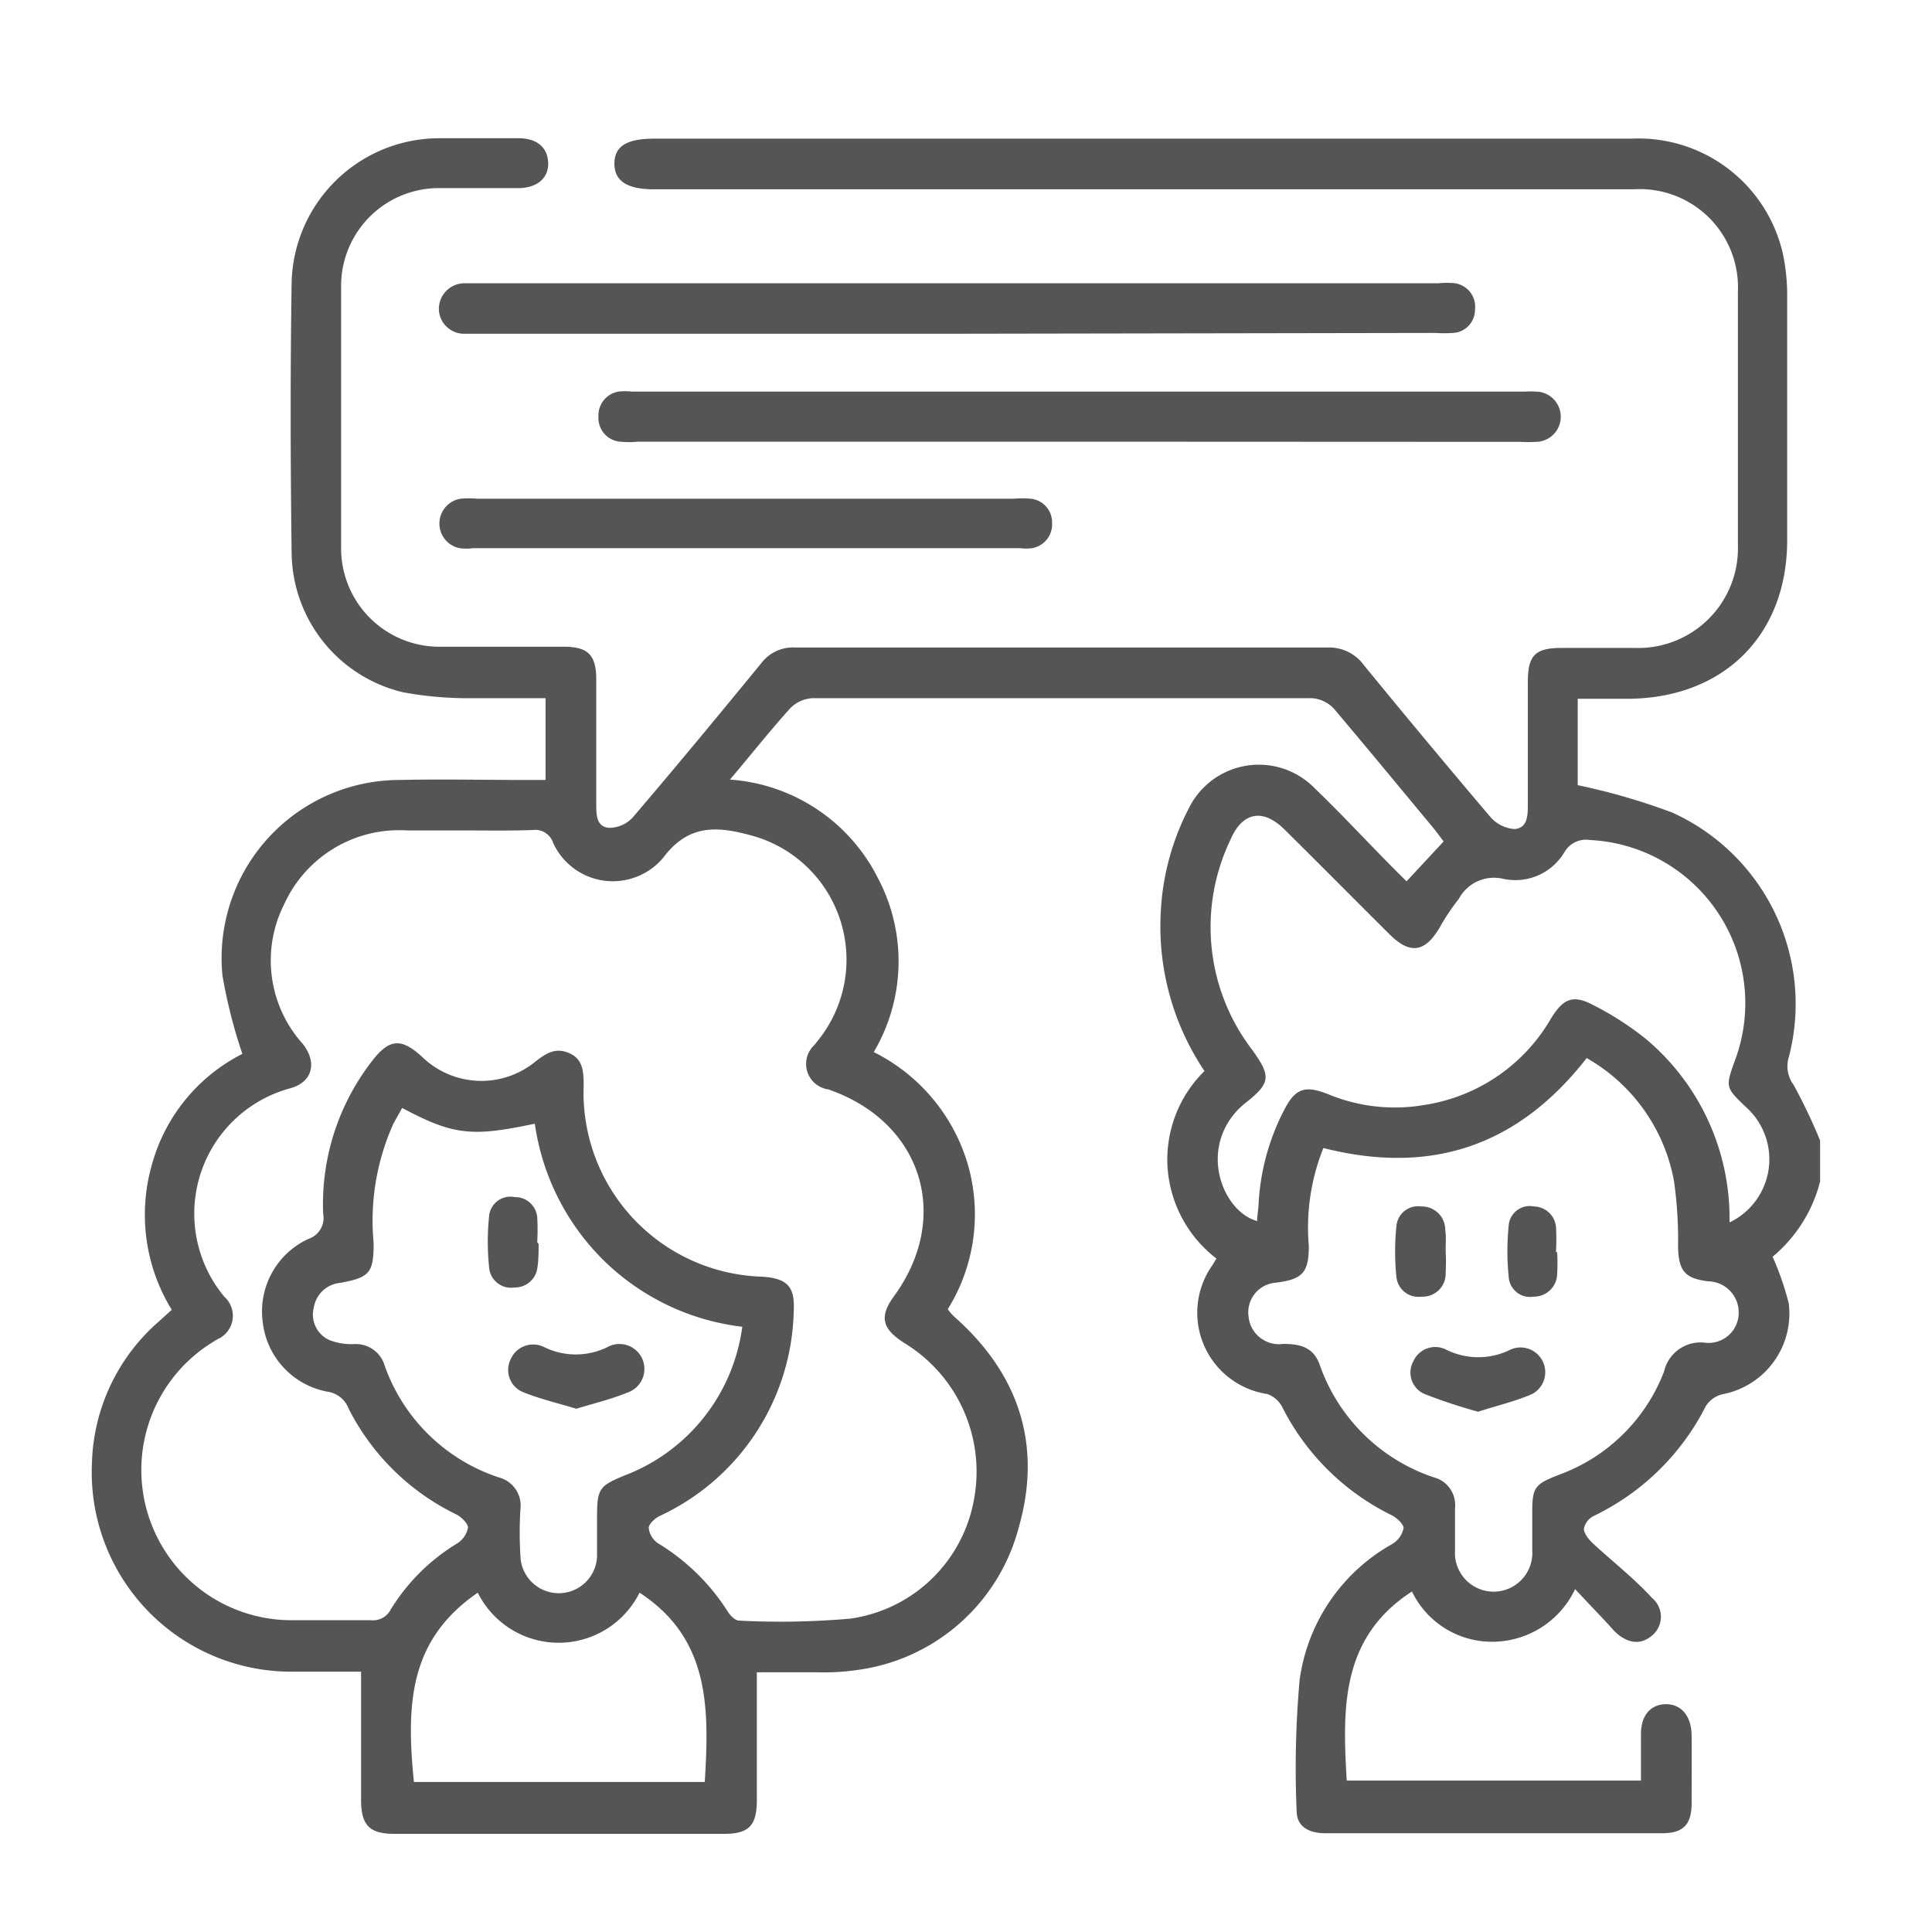 <svg xmlns="http://www.w3.org/2000/svg" viewBox="0 0 96.85 96.85" fill="rgb(85, 85, 85)" style="color: rgb(85, 85, 85);"><g id="Layer_2" data-name="Layer 2"><path d="M91.24,59.23A7.23,7.23,0,0,1,88.86,63a14.5,14.5,0,0,1,.81,2.34,4.12,4.12,0,0,1-3.31,4.55,1.36,1.36,0,0,0-.85.6A12.23,12.23,0,0,1,79.88,76a.9.9,0,0,0-.48.64c0,.23.23.51.42.7,1,.93,2.1,1.78,3,2.77a1.22,1.22,0,0,1-.07,1.93c-.59.47-1.31.3-1.92-.38s-1.19-1.26-1.87-2a4.6,4.6,0,0,1-4.1,2.64,4.45,4.45,0,0,1-4.08-2.52c-3.58,2.32-3.48,5.86-3.27,9.48H82.26c0-.77,0-1.55,0-2.33,0-.93.48-1.49,1.24-1.5S84.79,86,84.8,87s0,2.26,0,3.39-.47,1.51-1.5,1.51H66.45c-.77,0-1.44-.29-1.45-1.1a49.89,49.89,0,0,1,.15-6.59,9.24,9.24,0,0,1,4.66-6.82,1.21,1.21,0,0,0,.55-.79c0-.2-.34-.51-.59-.64a12.12,12.12,0,0,1-5.5-5.44,1.35,1.35,0,0,0-.75-.64,4.12,4.12,0,0,1-2.74-6.46l.2-.33a6.29,6.29,0,0,1-2.45-4.55,6.22,6.22,0,0,1,1.85-4.85,13,13,0,0,1-2.19-8,12.63,12.63,0,0,1,1.41-5.18,3.91,3.91,0,0,1,6.3-1c1.56,1.5,3,3.09,4.61,4.67l1.86-2c-.16-.2-.32-.43-.49-.64-1.66-2-3.31-4-5-6A1.66,1.66,0,0,0,65.77,35q-12.52,0-25.06,0a1.69,1.69,0,0,0-1.12.53c-1,1.11-1.92,2.28-3,3.55A9,9,0,0,1,44,44a8.93,8.93,0,0,1-.2,8.74,9.18,9.18,0,0,1,4.71,5.61,9,9,0,0,1-1,7.28,2.94,2.94,0,0,0,.32.37c3.23,2.85,4.42,6.4,3.25,10.53a9.69,9.69,0,0,1-8.14,7.19,11.42,11.42,0,0,1-2,.11c-1,0-2.08,0-3,0,0,2.19,0,4.3,0,6.41,0,1.28-.4,1.69-1.65,1.69q-8.25,0-16.51,0c-1.25,0-1.67-.42-1.68-1.67V83.8c-1.08,0-2.28,0-3.49,0a10,10,0,0,1-10-10.49,9.75,9.75,0,0,1,3.28-7l.72-.65a9.1,9.1,0,0,1-1-7.26,8.85,8.85,0,0,1,4.54-5.57,25.65,25.65,0,0,1-1-3.94A8.93,8.93,0,0,1,20,39.1c2.11-.05,4.23,0,6.35,0h1V35c-1.26,0-2.49,0-3.72,0a17.82,17.82,0,0,1-3.44-.3,7.26,7.26,0,0,1-5.57-6.93c-.06-4.55-.07-9.09,0-13.64a7.41,7.41,0,0,1,7.32-7.2c1.35,0,2.71,0,4.06,0,.93,0,1.47.48,1.48,1.26S26.88,9.42,26,9.43c-1.3,0-2.6,0-3.9,0a4.9,4.9,0,0,0-5,4.92q0,6.57,0,13.13a4.93,4.93,0,0,0,5.05,4.94c2,0,4.07,0,6.1,0,1.22,0,1.63.4,1.64,1.62q0,3.13,0,6.26c0,.54,0,1.15.65,1.2A1.64,1.64,0,0,0,31.7,41c2.18-2.55,4.32-5.14,6.45-7.74a2,2,0,0,1,1.74-.8q13.34,0,26.67,0a2.14,2.14,0,0,1,1.8.87q3.14,3.84,6.34,7.61a1.77,1.77,0,0,0,1.23.62c.67-.06.66-.72.66-1.28q0-3,0-6.09c0-1.35.37-1.71,1.71-1.71s2.43,0,3.64,0a5,5,0,0,0,5.18-5.17c0-4.24,0-8.47,0-12.7a4.92,4.92,0,0,0-5.22-5.12H32.8c-1.36,0-2-.41-2-1.29s.64-1.25,2-1.25h49a7.42,7.42,0,0,1,7.57,5.75,10,10,0,0,1,.22,2.19q0,6.09,0,12.19c0,4.77-3.19,7.93-8,7.95h-2.5v4.33a32.14,32.14,0,0,1,4.73,1.37A10.53,10.53,0,0,1,89.67,53a1.55,1.55,0,0,0,.24,1.38,28.51,28.51,0,0,1,1.33,2.79ZM23.29,41.63H20.42a6.33,6.33,0,0,0-6.17,3.69,6.25,6.25,0,0,0,.92,7c.75.94.5,1.94-.64,2.24a6.51,6.51,0,0,0-3.28,10.45,1.28,1.28,0,0,1-.36,2.13l-.29.18a7.53,7.53,0,0,0,3.92,13.9c1.36,0,2.71,0,4.07,0a1,1,0,0,0,1-.54,9.94,9.94,0,0,1,3.33-3.31,1.2,1.2,0,0,0,.54-.79c0-.21-.33-.53-.58-.66a11.84,11.84,0,0,1-5.4-5.3,1.34,1.34,0,0,0-1.09-.86,4,4,0,0,1-3.22-3.49,4,4,0,0,1,2.28-4.16,1.11,1.11,0,0,0,.75-1.27,11.69,11.69,0,0,1,2.45-7.65c.86-1.12,1.46-1.17,2.5-.22a4.27,4.27,0,0,0,5.71.23c.53-.41,1-.71,1.69-.4s.7.94.71,1.59A9.23,9.23,0,0,0,38.22,64c1.24.09,1.63.49,1.57,1.7A11.61,11.61,0,0,1,33.06,76c-.24.12-.54.4-.54.6a1.08,1.08,0,0,0,.46.76,10.74,10.74,0,0,1,3.53,3.47c.12.18.36.41.54.41a39.88,39.88,0,0,0,5.58-.1,7.33,7.33,0,0,0,6.2-6,7.55,7.55,0,0,0-3.52-7.83C44.21,66.6,44.08,66,44.8,65c2.93-4,1.42-8.77-3.28-10.39a1.29,1.29,0,0,1-.69-2.23l.26-.33a6.45,6.45,0,0,0-3.43-10.17c-1.62-.44-3.11-.62-4.4,1.1a3.29,3.29,0,0,1-5.55-.77.93.93,0,0,0-1-.6C25.55,41.65,24.42,41.63,23.29,41.63ZM66.34,57.55a10.7,10.7,0,0,0-.73,4.9c0,1.35-.31,1.68-1.65,1.85A1.49,1.49,0,0,0,62.59,66a1.53,1.53,0,0,0,1.73,1.37c.83,0,1.5.15,1.82,1a9.12,9.12,0,0,0,5.74,5.69,1.43,1.43,0,0,1,1.06,1.53c0,.71,0,1.41,0,2.12a1.94,1.94,0,1,0,3.87,0c0-.62,0-1.25,0-1.87,0-1.28.11-1.43,1.34-1.91a8.9,8.9,0,0,0,5.27-5.18,1.87,1.87,0,0,1,2.06-1.44,1.51,1.51,0,0,0,1.68-1.51,1.56,1.56,0,0,0-1.54-1.57c-1.15-.14-1.47-.52-1.5-1.71a21.15,21.15,0,0,0-.2-3.29,8.94,8.94,0,0,0-4.38-6.19C76.1,57.45,71.75,58.92,66.34,57.55ZM86.7,61.28a3.51,3.51,0,0,0,.84-5.77c-1.05-1-1.06-1-.55-2.4a8.19,8.19,0,0,0-7.28-11,1.25,1.25,0,0,0-1.27.58,2.86,2.86,0,0,1-3.06,1.37,2,2,0,0,0-2.25,1,11,11,0,0,0-.94,1.4c-.74,1.28-1.49,1.41-2.53.38-1.76-1.75-3.5-3.51-5.27-5.26-1.07-1.06-2.1-.89-2.7.5a10.12,10.12,0,0,0,1.09,10.56c.94,1.31.92,1.65-.32,2.63a4.08,4.08,0,0,0-.44.4c-1.92,2.07-.69,5.08,1,5.54,0-.28.06-.55.07-.82a11.51,11.51,0,0,1,1.26-4.7c.57-1.13,1.05-1.31,2.25-.83a8.72,8.72,0,0,0,4.81.53,8.88,8.88,0,0,0,6.35-4.35c.62-1,1.11-1.2,2.16-.63a15.14,15.14,0,0,1,2.61,1.69A11.74,11.74,0,0,1,86.7,61.28ZM20.16,55.54l-.43.77a11.85,11.85,0,0,0-1,6c0,1.49-.19,1.73-1.68,2a1.48,1.48,0,0,0-1.32,1.24,1.4,1.4,0,0,0,.79,1.63,3.07,3.07,0,0,0,1.22.2,1.5,1.5,0,0,1,1.54,1.07A9.09,9.09,0,0,0,25,74.06a1.46,1.46,0,0,1,1.09,1.59,18.73,18.73,0,0,0,0,2.37,1.92,1.92,0,0,0,3.84-.15c0-.62,0-1.24,0-1.86,0-1.39.13-1.53,1.39-2.05a9.28,9.28,0,0,0,5.89-7.45,11.91,11.91,0,0,1-6.94-3.32,12,12,0,0,1-3.46-6.86C23.65,57,22.73,56.91,20.16,55.54ZM35.33,89.33c.22-3.66.28-7.18-3.27-9.49a4.53,4.53,0,0,1-8.11,0c-3.42,2.35-3.6,5.53-3.2,9.49Z"></path><path d="M48.07,16.73H24.12c-.28,0-.57,0-.85,0A1.26,1.26,0,0,1,22,15.47a1.29,1.29,0,0,1,1.23-1.27c.23,0,.45,0,.68,0H72.1a3.92,3.92,0,0,1,.84,0,1.19,1.19,0,0,1,1,1.33,1.16,1.16,0,0,1-1.12,1.16,6,6,0,0,1-.85,0Z"></path><path d="M54.15,22.14H32a4.8,4.8,0,0,1-.93,0A1.19,1.19,0,0,1,30,20.89a1.21,1.21,0,0,1,1-1.26,3,3,0,0,1,.67,0H76.47a4.34,4.34,0,0,1,.51,0,1.26,1.26,0,0,1,0,2.52,6.43,6.43,0,0,1-.76,0Z"></path><path d="M37.38,25H50.83a4.69,4.69,0,0,1,.84,0,1.19,1.19,0,0,1,1.07,1.22,1.21,1.21,0,0,1-1,1.26,2.32,2.32,0,0,1-.59,0H23.71a2.47,2.47,0,0,1-.67,0A1.26,1.26,0,0,1,23.09,25a4.69,4.69,0,0,1,.84,0Z"></path><path d="M74.1,70.77a26.5,26.5,0,0,1-2.69-.89,1.17,1.17,0,0,1-.56-1.64,1.2,1.2,0,0,1,1.63-.59,3.61,3.61,0,0,0,3.25,0,1.24,1.24,0,0,1,1.08,2.23C76,70.24,75,70.47,74.1,70.77Z"></path><path d="M72.47,62.71a9.91,9.91,0,0,1,0,1.09A1.15,1.15,0,0,1,71.26,65,1.11,1.11,0,0,1,70,64a12.49,12.49,0,0,1,0-2.52,1.09,1.09,0,0,1,1.25-1,1.17,1.17,0,0,1,1.2,1.17C72.5,62,72.47,62.34,72.47,62.71Z"></path><path d="M78.06,62.77a9.91,9.91,0,0,1,0,1.09A1.16,1.16,0,0,1,76.88,65a1.07,1.07,0,0,1-1.24-.9,12.73,12.73,0,0,1,0-2.76,1.06,1.06,0,0,1,1.26-.86A1.13,1.13,0,0,1,78,61.5a10.75,10.75,0,0,1,0,1.27Z"></path><path d="M28.89,70.62c-.92-.28-1.82-.49-2.66-.83a1.2,1.2,0,0,1-.64-1.63,1.23,1.23,0,0,1,1.69-.63,3.6,3.6,0,0,0,3.17,0,1.25,1.25,0,1,1,1,2.28C30.66,70.14,29.79,70.34,28.89,70.62Z"></path><path d="M27,62.36c0,.39,0,.79-.06,1.18a1.13,1.13,0,0,1-1.15,1,1.1,1.1,0,0,1-1.27-1,12.45,12.45,0,0,1,0-2.59,1.07,1.07,0,0,1,1.28-.94,1.11,1.11,0,0,1,1.13,1,10.59,10.59,0,0,1,0,1.26Z"></path></g></svg>